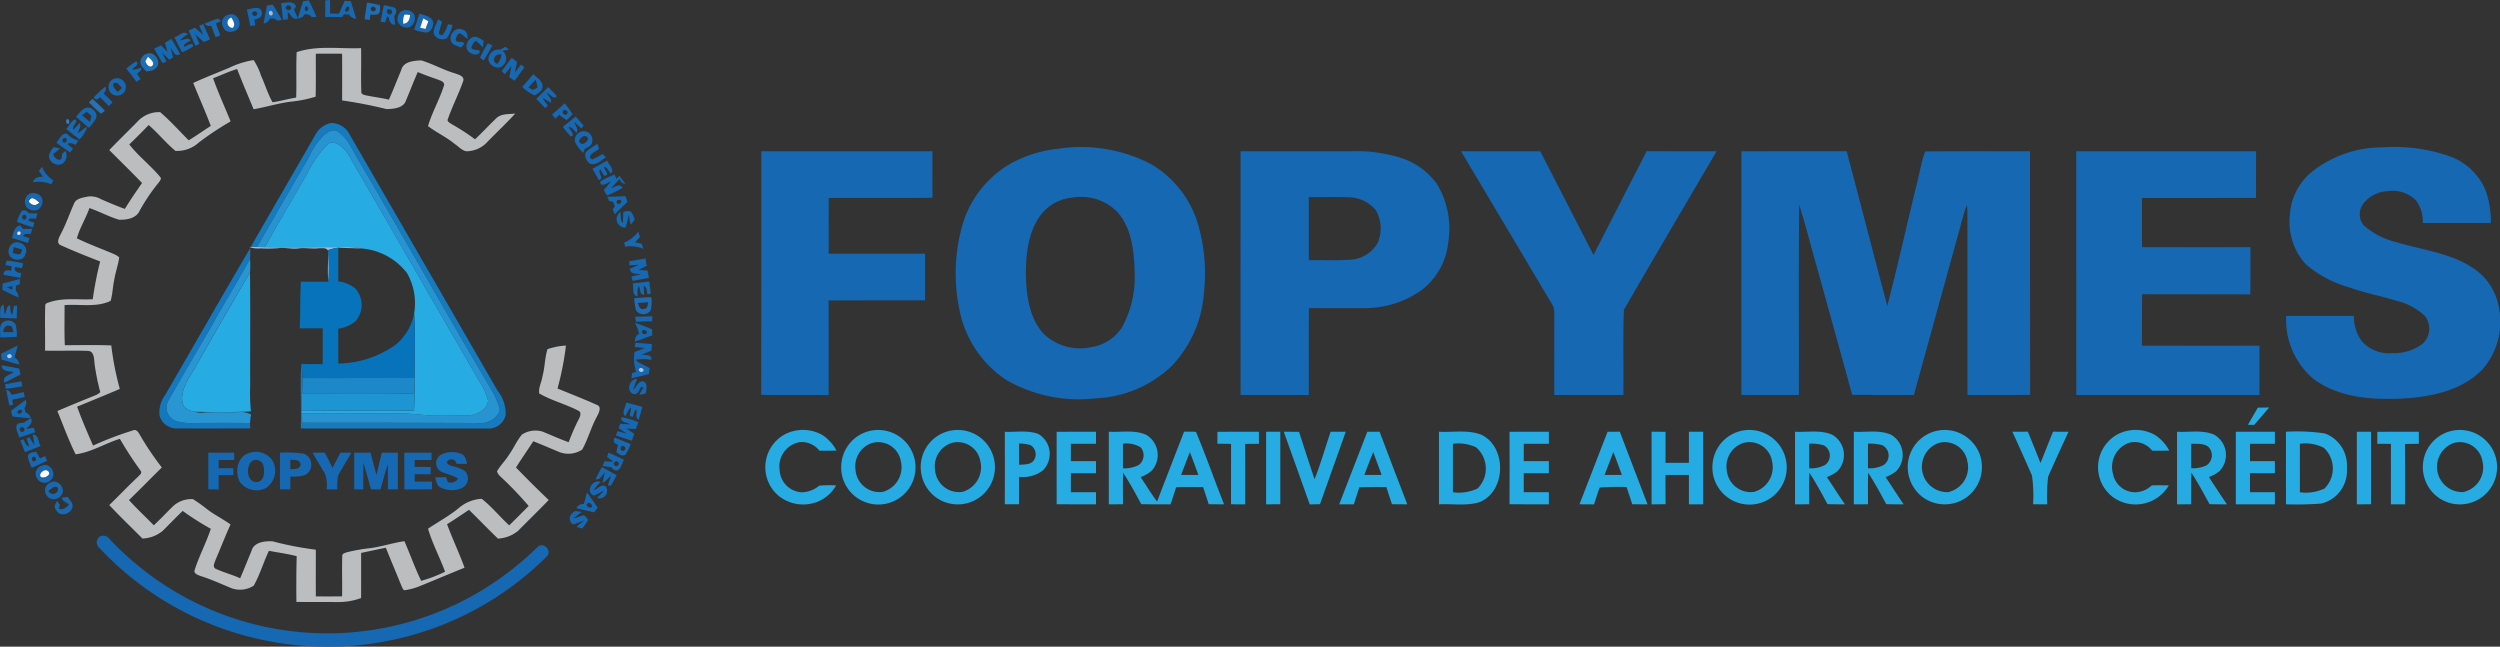 <?xml version="1.0" encoding="UTF-8"?> <svg xmlns="http://www.w3.org/2000/svg" id="Capa_1" data-name="Capa 1" width="285.056" height="73.735" viewBox="0 0 285.056 73.735"><rect x="0" y="0" width="285.056" height="73.735" fill="#333333" stroke="none"/><defs><style>.cls-1{fill:#1668b1;}.cls-2{fill:#1f6eb5;}.cls-3{fill:#1668b2;}.cls-4{fill:#9bbfde;}.cls-5{fill:#1767b2;}.cls-6{fill:#fefffe;}.cls-7{fill:#1669b2;}.cls-8{fill:#1868b2;}.cls-9{fill:#fffffd;}.cls-10{fill:#1769b2;}.cls-11{fill:#1768b2;}.cls-12{fill:#1568b2;}.cls-13{fill:#1768b3;}.cls-14{fill:#bcbdbf;}.cls-15{fill:#fffeff;}.cls-16{fill:#1668b3;}.cls-17{fill:#2672b7;}.cls-18{fill:#1768b1;}.cls-19{fill:#367dbd;}.cls-20{fill:#157abe;}.cls-21{fill:#2793d1;}.cls-22{fill:#26abe3;}.cls-23{fill:#1868b3;}.cls-24{fill:#1569b2;}.cls-25{fill:#1668b4;}.cls-26{fill:#deeaf4;}.cls-27{fill:#1569b4;}.cls-28{fill:#a2bde1;}.cls-29{fill:#0773bb;}.cls-30{fill:#1378be;}.cls-31{fill:#2896d2;}.cls-32{fill:#1567b1;}.cls-33{fill:#1d6cb4;}.cls-34{fill:#aac9e3;}.cls-35{fill:#a7c7e2;}.cls-36{fill:#1d88c9;}.cls-37{fill:#1d95d3;}.cls-38{fill:#26abe2;}.cls-39{fill:#25abe2;}.cls-40{fill:#1568b4;}.cls-41{fill:#25aae2;}.cls-42{fill:#25abe3;}.cls-43{fill:#feffff;}.cls-44{fill:#1868b1;}</style></defs><path class="cls-1" d="M43.277,4.098c.217-.03.435-.059.656-.091q.455.928.869,1.871c-.138.01-.414.026-.551.035-.164-.295-.479-.321-.774-.349a.958.958,0,0,1-.794.492C42.852,5.396,43.065,4.746,43.277,4.098Zm.37,1.12c.276-.014.252-.478.02-.543C43.401,4.695,43.389,5.167,43.647,5.218Z" transform="translate(-8.714 -3.958)"></path><path class="cls-1" d="M45.798,4.005l.549-.047c0,.512.002,1.026.002,1.54.339.002.679.008,1.02.012.209-.488.429-.973.648-1.457.23.012.461.026.693.039.209.671.429,1.339.609,2.018a1.137,1.137,0,0,1-.813-.492q-.286-.018-.567-.035c-.053.085-.162.256-.215.341-.648-.045-1.298-.035-1.948-.024C45.808,5.27,45.812,4.638,45.798,4.005ZM48.031,5.108c.234.581.847-.362.266-.421C48.23,4.791,48.096,5.002,48.031,5.108Z" transform="translate(-8.714 -3.958)"></path><path class="cls-1" d="M40.774,4.322c.597-.043,1.392-.343,1.701.366-.061.091-.187.274-.248.366.162.323.311.654.453.987-.644.284-.752-.433-1.162-.719.006.209.014.63.02.841-.138.012-.415.034-.553.045C40.922,5.579,40.853,4.951,40.774,4.322Zm.618.319c-.323.276.179.664.441.402C42.147,4.781,41.643,4.388,41.392,4.641Z" transform="translate(-8.714 -3.958)"></path><path class="cls-1" d="M54.449,5.254a1.108,1.108,0,0,1,1.479.337,1.144,1.144,0,0,1-.453,1.434A1.067,1.067,0,0,1,54.037,6.31,1.259,1.259,0,0,1,54.449,5.254Zm.386.366a1.866,1.866,0,0,0-.136,1.048c.555-.033.746-.504.77-1.002A4.568,4.568,0,0,0,54.835,5.62Z" transform="translate(-8.714 -3.958)"></path><path class="cls-1" d="M62.334,9.978c-.886-.451-.252-1.958.668-1.82a2.793,2.793,0,0,1,.853.478c-.018.177-.049.53-.065.707-.284-.234-.524-.516-.817-.735a1.366,1.366,0,0,0-.518.817c.228.301.644.179.959.309C63.468,10.315,62.649,10.238,62.334,9.978Z" transform="translate(-8.714 -3.958)"></path><path class="cls-1" d="M15.142,20.24c.339-.38.587-1.134,1.201-1.042a2.495,2.495,0,0,0,1.312.784c-.106.163-.211.327-.317.49-.301-.106-.624-.319-.933-.09.209.173.417.346.63.518-.083.112-.248.335-.331.445C16.18,20.981,15.662,20.609,15.142,20.24Zm.867-.532c-.297.093-.181.632.142.488C16.442,20.101,16.333,19.563,16.008,19.709Z" transform="translate(-8.714 -3.958)"></path><path class="cls-1" d="M77.155,24.661a8.72,8.72,0,0,1,1.642-.796l.205.488c.11-.116.221-.23.333-.347.244.293.465.605.681.92a.689.689,0,0,1-.642-.575c-.329.36-.66.719-.987,1.081.441-.126.997-.632,1.306-.049a14.649,14.649,0,0,1-1.705.851c-.217-.124-.29-.4-.437-.587.278-.337.557-.675.837-1.012C78.004,24.76,77.181,25.441,77.155,24.661Z" transform="translate(-8.714 -3.958)"></path><path class="cls-1" d="M77.97,26.394c.685-.014,1.371-.024,2.056-.069.077.213.158.425.236.64-.488.471-.967.953-1.453,1.426-.057-.138-.171-.415-.227-.555.061-.095.187-.288.248-.382-.061-.13-.187-.39-.248-.52-.106-.01-.315-.032-.419-.041C78.114,26.769,78.018,26.518,77.97,26.394Zm1.095.457c-.236.286.274.496.433.238C79.757,26.806,79.221,26.591,79.065,26.851Z" transform="translate(-8.714 -3.958)"></path><path class="cls-1" d="M10.652,29.264a4.157,4.157,0,0,1,.587-1.313.753.753,0,0,1,.764.321c.331.01.662.018.993.041-.065.195-.13.392-.197.587-.317-.026-.703-.164-.87.209.236.085.473.167.711.25-.043.136-.132.406-.177.54Q11.555,29.582,10.652,29.264Zm.835-.811c-.311,0-.329.536-.01.54C11.788,28.992,11.808,28.452,11.487,28.452Z" transform="translate(-8.714 -3.958)"></path><path class="cls-1" d="M80.966,48.888c-.894-.264-.51-1.772.396-1.709a12.985,12.985,0,0,0-.453,1.239c.366-.319.528-.935,1.073-.996.646.195.431.91.358,1.406-.183.039-.549.116-.733.154a4.083,4.083,0,0,1,.477-.809l-.24-.108C81.588,48.366,81.474,48.986,80.966,48.888Z" transform="translate(-8.714 -3.958)"></path><path class="cls-1" d="M12.436,53.51c.681-.057.624.878.906,1.302-.595.234-1.19.465-1.782.705q-.263-.665-.522-1.325c.087-.037.258-.114.345-.152.171.311.264.727.662.825-.093-.315-.199-.624-.303-.933.089-.026.268-.079.358-.106a3.485,3.485,0,0,0,.536.841C12.591,54.276,12.515,53.892,12.436,53.51Z" transform="translate(-8.714 -3.958)"></path><path class="cls-1" d="M76.625,58.583c.225-.461.471-.912.713-1.363q.845.452,1.686.908a11.297,11.297,0,0,1-.669,1.209c-.083-.01-.248-.028-.331-.037.099-.36.246-.705.349-1.065-.347.227-.555.622-.953.772.071-.396.173-.786.25-1.18C77.338,58.102,77.159,58.764,76.625,58.583Z" transform="translate(-8.714 -3.958)"></path><path class="cls-2" d="M50.562,4.244c.492.087.989.177,1.475.299.012.356.087.776-.221,1.04a3.252,3.252,0,0,1-.874.043c-.02.152-.059.457-.079.609-.144-.02-.433-.063-.579-.083C50.377,5.516,50.465,4.88,50.562,4.244Zm.486.569c-.244.282.252.626.457.335C51.729,4.87,51.251,4.533,51.048,4.813Z" transform="translate(-8.714 -3.958)"></path><path class="cls-2" d="M24.722,11.06a1.068,1.068,0,0,1,1.071-1.034c.756.039,1.323,1.152.695,1.7-.27.321-.715.307-1.089.382C25.134,11.792,24.728,11.51,24.722,11.06Zm.561-.095c.136.288.372.711.752.538.412-.396-.185-.794-.441-1.071A5.174,5.174,0,0,0,25.284,10.965Z" transform="translate(-8.714 -3.958)"></path><path class="cls-3" d="M39.157,4.579c.165-.024.496-.069.664-.093.364.573.721,1.152,1.032,1.759-.134.014-.402.045-.536.061-.211-.287-.542-.24-.847-.23-.083.358-.386.49-.705.577C38.88,5.957,39.025,5.27,39.157,4.579Zm.287.652c-.227.183.03.664.299.459C39.973,5.506,39.711,5.03,39.445,5.23Z" transform="translate(-8.714 -3.958)"></path><path class="cls-3" d="M52.474,4.551a7.988,7.988,0,0,1,1.264.303c.299.282.124.66-.067.941.034.331.061.662.087.993-.477-.01-.64-.378-.711-.792-.177-.494-.358.331-.404.516-.181-.024-.36-.045-.538-.069C52.228,5.813,52.354,5.181,52.474,4.551Zm.419.53c-.25.272.189.723.449.427C53.628,5.242,53.141,4.825,52.893,5.081Z" transform="translate(-8.714 -3.958)"></path><path class="cls-3" d="M36.859,5.051c.545-.032,1.39-.516,1.686.187.209.579-.347.88-.829.965.035.211.069.423.106.636-.14.024-.417.067-.555.089C37.135,6.302,36.993,5.677,36.859,5.051Zm.662.321c-.213.299.299.597.476.287C38.228,5.358,37.694,5.067,37.521,5.372Z" transform="translate(-8.714 -3.958)"></path><path class="cls-3" d="M58.195,7.881c-.124-.61.291-1.162.478-1.717.114.069.345.209.459.278A9.548,9.548,0,0,0,58.75,7.81c.091.049.268.15.358.199a3.019,3.019,0,0,0,.677-1.288c.134.022.4.063.534.085a5.066,5.066,0,0,1-.634,1.497A1.111,1.111,0,0,1,58.195,7.881Z" transform="translate(-8.714 -3.958)"></path><path class="cls-3" d="M31.43,6.896c.116-.049.349-.152.463-.203.256.587.51,1.176.77,1.761-.236.099-.471.195-.705.293-.327-.291-.652-.587-.979-.876.154.358.313.717.471,1.077-.114.059-.343.177-.457.238q-.387-.872-.764-1.745c.232-.112.467-.225.701-.335q.473.419.953.833C31.733,7.591,31.583,7.245,31.43,6.896Z" transform="translate(-8.714 -3.958)"></path><path class="cls-3" d="M68.262,13.868c.425-.482.845-.973,1.268-1.459.396.417,1.065.756,1.052,1.41-.012.514-.518.76-.88,1.022A4.481,4.481,0,0,1,68.262,13.868Zm.701.073c.171.091.341.183.514.274.124-.061.372-.187.498-.248A1.678,1.678,0,0,0,69.76,13.07C69.49,13.356,69.225,13.649,68.963,13.941Z" transform="translate(-8.714 -3.958)"></path><path class="cls-3" d="M21.755,12.916a1.017,1.017,0,0,1,1.148,1.522,1.001,1.001,0,1,1-1.148-1.522Zm-.061.516c-.246.431.215.723.445,1.018.164-.152.325-.303.486-.457C22.363,13.736,22.146,13.24,21.694,13.432Z" transform="translate(-8.714 -3.958)"></path><path class="cls-3" d="M19.399,15.063a11.973,11.973,0,0,1,1.337-1.229c.144.301-.024.551-.191.788.333.337.668.67,1.004,1.002l-.417.435q-.505-.514-1.018-1.022C19.833,15.372,19.592,15.38,19.399,15.063Z" transform="translate(-8.714 -3.958)"></path><path class="cls-3" d="M71.655,17.03c.484-.423.961-.857,1.444-1.284a12.409,12.409,0,0,1,.906,1.239,6.334,6.334,0,0,1-.689.671c-.28-.195-.557-.394-.829-.599-.108.108-.327.325-.435.433Q71.85,17.261,71.655,17.03Zm1.276-.435c-.225.274.244.644.453.35C73.591,16.672,73.138,16.298,72.931,16.595Z" transform="translate(-8.714 -3.958)"></path><path class="cls-3" d="M17.373,17.255c.441-.406.825-1.144,1.528-1.018.518.124,1.016.721.739,1.26a6.36,6.36,0,0,1-.784,1.04C18.352,18.121,17.859,17.692,17.373,17.255Zm.701-.173c.295.268.595.532.9.788.061-.23.114-.461.162-.695a5.993,5.993,0,0,0-.534-.467C18.47,16.802,18.206,16.989,18.074,17.082Z" transform="translate(-8.714 -3.958)"></path><path class="cls-3" d="M129.523,20.896a17.327,17.327,0,0,1,10.428,1.772A11.836,11.836,0,0,1,145.2,29.15a19.897,19.897,0,0,1,.798,8.095,13.48,13.48,0,0,1-3.68,8.44,13.296,13.296,0,0,1-8.652,3.69,16.562,16.562,0,0,1-10.253-2.117,12.411,12.411,0,0,1-5.314-8.061,19.98,19.98,0,0,1,.438-9.857,11.861,11.861,0,0,1,5.667-6.871A14.576,14.576,0,0,1,129.523,20.896Zm1.464,5.596a5.106,5.106,0,0,0-3.666,2.054c-1.387,1.927-1.622,4.399-1.638,6.703.059,2.351.37,4.931,2.01,6.753a5.991,5.991,0,0,0,5.365,1.551,5.074,5.074,0,0,0,3.609-2.304,12.023,12.023,0,0,0,1.419-6.384c-.069-2.312-.341-4.835-1.9-6.664A5.793,5.793,0,0,0,130.987,26.491Z" transform="translate(-8.714 -3.958)"></path><path class="cls-3" d="M272.222,23.627a12.863,12.863,0,0,1,8.067-2.862,19.161,19.161,0,0,1,7.754,1.019,7.014,7.014,0,0,1,4.06,3.82,10.377,10.377,0,0,1,.623,3.778c-2.59.006-5.178-.002-7.768.006a3.986,3.986,0,0,0-.759-2.57,3.757,3.757,0,0,0-3.303-1.052,3.651,3.651,0,0,0-2.635,1.321,1.993,1.993,0,0,0-.037,2.556,8.724,8.724,0,0,0,3.735,1.929c2.88.877,6.003,1.196,8.587,2.856a6.667,6.667,0,0,1,2.998,4.135,8.255,8.255,0,0,1-1.796,7.539c-2.444,2.503-6.108,3.165-9.463,3.317-3.435.126-7.212-.179-9.985-2.432a8.827,8.827,0,0,1-2.909-7.007c2.576-.004,5.152,0,7.728-.002a4.715,4.715,0,0,0,.873,2.858,4.114,4.114,0,0,0,3.485,1.384,5.354,5.354,0,0,0,3.416-1.023,2.324,2.324,0,0,0,.309-3.211,7.094,7.094,0,0,0-3.177-1.723c-1.837-.548-3.725-.918-5.532-1.561a12.931,12.931,0,0,1-4.884-2.627,7.251,7.251,0,0,1-1.792-5.704A6.875,6.875,0,0,1,272.222,23.627Z" transform="translate(-8.714 -3.958)"></path><path class="cls-3" d="M16.276,18.671c.311-.392.55-.902,1.028-1.115.341.392-.412.735-.23,1.19.25-.252.492-.512.742-.766.197.408-.132.768-.238,1.146.394-.185.68-.54,1.085-.709a3.534,3.534,0,0,1-.884,1.444Q17.023,19.273,16.276,18.671Z" transform="translate(-8.714 -3.958)"></path><path class="cls-3" d="M95.518,21.205q9.756,0,19.512.002c.006,1.768-.012,3.536.01,5.306-3.946.035-7.89.004-11.836.016q0,3.175.002,6.354,5.493,0,10.986,0,0,2.661,0,5.322c-3.666.008-7.33-.016-10.996.012q.018,5.393-.002,10.785c-2.562-.022-5.125.018-7.685-.02C95.53,39.722,95.51,30.465,95.518,21.205Z" transform="translate(-8.714 -3.958)"></path><path class="cls-3" d="M150.162,21.205q6.33-.003,12.661-.002a16.794,16.794,0,0,1,5.144.619,8.136,8.136,0,0,1,4.577,3.098,9.742,9.742,0,0,1,1.313,6.589,7.904,7.904,0,0,1-2.866,5.387,11.089,11.089,0,0,1-6.583,2.194q-3.225.009-6.449-.004c-.029,3.303,0,6.609-.014,9.912q-3.888-.003-7.775.002C150.151,39.734,150.167,30.471,150.162,21.205Zm7.785,5.223v7.194c1.514-.026,3.033.053,4.545-.041a3.857,3.857,0,0,0,3.286-1.884,4.194,4.194,0,0,0-.168-3.747,4.143,4.143,0,0,0-3.228-1.498C160.904,26.393,159.426,26.446,157.948,26.428Z" transform="translate(-8.714 -3.958)"></path><path class="cls-3" d="M175.312,21.209c3.008-.01,6.017-.002,9.025-.004,2.032,3.934,4.038,7.884,6.069,11.822,2.028-3.94,4.038-7.888,6.063-11.828,2.657.016,5.316-.002,7.973.008-3.514,6.029-7.088,12.027-10.568,18.072-.128,3.23-.012,6.482-.057,9.719-2.627-.004-5.255,0-7.882-.002.002-3.136-.002-6.274.004-9.409.051-.654-.418-1.167-.712-1.703Q180.262,29.549,175.312,21.209Z" transform="translate(-8.714 -3.958)"></path><path class="cls-3" d="M207.269,48.993c.006-9.264-.008-18.527.006-27.79,3.999,0,8,.006,11.999-.004,1.567,5.879,3.063,11.777,4.636,17.652,1.153-4.431,2.14-8.909,3.224-13.359.396-1.411.582-2.899,1.092-4.269,3.985-.043,7.973-.008,11.96-.016.008,9.258-.012,18.515.01,27.773-2.385.037-4.77.006-7.154.018q-.003-9.236,0-18.472c-.016-1.078.039-2.156-.045-3.232-.483,1.187-.713,2.458-1.086,3.68q-2.486,9.011-4.973,18.024c-2.343-.01-4.687.016-7.03-.014-1.317-4.815-2.663-9.62-3.989-14.431-.7-2.416-1.293-4.864-2.058-7.261-.081,7.233-.012,14.471-.035,21.704C211.639,48.993,209.453,48.999,207.269,48.993Z" transform="translate(-8.714 -3.958)"></path><path class="cls-3" d="M245.454,21.209q10.25-.015,20.502-.004c-.002,1.776.006,3.55-.006,5.325q-6.504-.006-13.004.002.003,2.8,0,5.603c4.121.014,8.243.006,12.366.004,0,1.796.018,3.589-.01,5.385-4.113-.026-8.229.008-12.342-.018-.029,1.955.002,3.908-.016,5.862,4.466.02,8.932.008,13.4.006q.015,2.815,0,5.625-10.445-.012-20.886-.004Q245.452,35.103,245.454,21.209Z" transform="translate(-8.714 -3.958)"></path><path class="cls-3" d="M74.27,20.124a1.019,1.019,0,0,1,1.467-1.089,1.036,1.036,0,0,1,.465,1.258c-.126.351-.522.461-.805.644-.047.11-.138.335-.183.445A3.969,3.969,0,0,1,74.27,20.124Zm.827-.545c-.219.144-.518.494-.201.703.268.246.664-.097.813-.337C75.916,19.579,75.365,19.311,75.097,19.579Z" transform="translate(-8.714 -3.958)"></path><path class="cls-3" d="M75.481,21.339a6.293,6.293,0,0,1,1.363-.969c.039.138.12.412.162.549-.311.348-1.552.74-.778,1.227a9.276,9.276,0,0,0,1.199-.63l.374.39c-.543.299-1.062.908-1.741.748A1.184,1.184,0,0,1,75.481,21.339Z" transform="translate(-8.714 -3.958)"></path><path class="cls-3" d="M76.277,23.204c.555-.317,1.111-.636,1.674-.943.158.478.902,1.026.412,1.495-.242-.282-.37-.731-.801-.78.128.293.274.581.419.869l-.339.189c-.164-.264-.331-.53-.498-.79-.358.435.561,1.01-.152,1.245C76.753,24.061,76.515,23.631,76.277,23.204Z" transform="translate(-8.714 -3.958)"></path><path class="cls-3" d="M13.153,23.454q.169-.242.343-.484a3.461,3.461,0,0,0,1.286,1.558c-.073.152-.144.301-.215.453a3.686,3.686,0,0,0-2.105-.242c.171-.551.65-.658,1.168-.612C13.47,23.901,13.31,23.677,13.153,23.454Z" transform="translate(-8.714 -3.958)"></path><path class="cls-3" d="M80.456,33.744c.618-.097,1.235-.207,1.853-.315.045.274.099.549.148.825-.311.158-.622.317-.93.482.341.028.681.053,1.024.077.051.274.102.551.154.827-.62.112-1.241.225-1.859.347-.032-.13-.095-.386-.126-.514.362-.079.729-.156,1.091-.244-.506-.087-1.201.055-1.288-.618.352-.152.705-.305,1.056-.469-.37.014-.739.039-1.103.069C80.469,34.094,80.462,33.86,80.456,33.744Z" transform="translate(-8.714 -3.958)"></path><path class="cls-3" d="M81.137,40.063c.648.002,1.296-.01,1.946-.047v.577c-.618.006-1.237.01-1.853.051C81.198,40.449,81.166,40.256,81.137,40.063Z" transform="translate(-8.714 -3.958)"></path><path class="cls-3" d="M81.161,43.043c.628.041,1.256.091,1.887.14-.02.252-.039.504-.057.758-.366.144-.729.297-1.093.447.435.099,1.156-.073,1.095.605a5.553,5.553,0,0,0-1.804-.02c.378.449,1.101.622,1.603.979-.035.225-.067.449-.097.675q-.996.225-1.985.477c.018-.15.055-.449.073-.599.118-.041.356-.122.475-.163a4.422,4.422,0,0,1-.187-2.245c.392-.152.788-.293,1.176-.463-.384-.041-.768-.071-1.152-.1C81.111,43.411,81.145,43.165,81.161,43.043Zm.437,2.95c-.217.27.27.52.457.299C82.257,46.028,81.777,45.767,81.598,45.993Z" transform="translate(-8.714 -3.958)"></path><path class="cls-3" d="M9.297,47.771c.62-.11,1.243-.225,1.863-.345.034.187.067.376.1.565a16.727,16.727,0,0,1-1.896.293C9.346,48.157,9.313,47.901,9.297,47.771Z" transform="translate(-8.714 -3.958)"></path><path class="cls-3" d="M11.388,52.165c.29-.175.579-.348.872-.514.262.557-.276.874-.585,1.233.219-.037.654-.114.872-.154.047.13.14.386.185.514q-.916.31-1.839.605c-.073-.524-.681-1.27-.032-1.633C10.994,52.202,11.256,52.176,11.388,52.165Zm-.311.534c-.297.191.026.689.317.467C11.701,52.976,11.361,52.488,11.077,52.698Z" transform="translate(-8.714 -3.958)"></path><path class="cls-3" d="M32.466,55.572q1.477-.003,2.954-.002c0,.278-.002.557-.002.837q-.889,0-1.778.002c.006.311.01.622.016.935q.833-.003,1.666-.002c-.002.262-.002.526,0,.79q-.836-.003-1.672-.002L33.643,59.76c-.394-.006-.786-.008-1.178-.01Q32.463,57.659,32.466,55.572Z" transform="translate(-8.714 -3.958)"></path><path class="cls-3" d="M37.09,55.623a2.285,2.285,0,0,1,2.735.91,2.385,2.385,0,0,1-.737,3.043,2.35,2.35,0,0,1-3.031-.681C35.467,57.783,35.754,56.029,37.09,55.623Zm.449.853c-.861.54-.729,2.564.516,2.444.809-.122.843-1.152.713-1.78A.873.873,0,0,0,37.539,56.475Z" transform="translate(-8.714 -3.958)"></path><path class="cls-3" d="M40.634,55.576a12.24,12.24,0,0,1,2.753.12,1.352,1.352,0,0,1,.148,2.416,4.524,4.524,0,0,1-1.715.175c0,.488-.002.977-.002,1.465-.392,0-.786.002-1.176.006C40.632,58.364,40.644,56.97,40.634,55.576Zm1.188.805c-.002.362,0,.729.004,1.093.411-.061,1.097.041,1.15-.54C42.956,56.306,42.253,56.414,41.822,56.381Z" transform="translate(-8.714 -3.958)"></path><path class="cls-3" d="M44.348,55.572c.467-.004.935-.004,1.406-.006.289.577.579,1.156.88,1.729.299-.573.601-1.144.894-1.721q.626-.003,1.252-.004c-.486.872-1.04,1.711-1.502,2.598a5.986,5.986,0,0,0-.104,1.595c-.408-.006-.813-.012-1.219-.016a3.578,3.578,0,0,0-.211-1.816C45.282,57.141,44.795,56.367,44.348,55.572Z" transform="translate(-8.714 -3.958)"></path><path class="cls-3" d="M49.102,55.574c.622-.004,1.243-.006,1.865,0,.215.851.431,1.702.679,2.544.193-.851.4-1.698.593-2.546.613-.002,1.227-.004,1.839-.004v4.187c-.378-.002-.756-.002-1.132-.002-.008-.949.024-1.9-.024-2.849-.321.941-.532,1.914-.833,2.861q-.544-.009-1.081-.014c-.278-1.016-.545-2.034-.855-3.043-.026,1.016-.01,2.032-.014,3.049-.347-.004-.691-.004-1.036-.006C49.106,58.358,49.108,56.966,49.102,55.574Z" transform="translate(-8.714 -3.958)"></path><path class="cls-3" d="M54.813,55.574c1.036-.006,2.07-.004,3.106-.004-.002.278,0,.555.002.835-.642.002-1.282.002-1.922.004,0,.197.002.589.002.786.609-.002,1.221-.002,1.831.01-.004.207-.014.62-.018.827q-.907,0-1.812-.002c-.004.278-.006.557-.008.837.658.002,1.313.002,1.971.002,0,.293,0,.589.002.886-1.05,0-2.097-.002-3.145.004C54.809,58.364,54.821,56.968,54.813,55.574Z" transform="translate(-8.714 -3.958)"></path><path class="cls-3" d="M58.968,55.814a2.788,2.788,0,0,1,2.347-.102c.461.191.555.703.656,1.136-.404,0-.803-.002-1.203-.012a.592.592,0,0,0-1.071-.246c-.055.368.347.419.603.52a6.24,6.24,0,0,1,1.313.467,1.203,1.203,0,0,1-.234,2.032,2.84,2.84,0,0,1-2.483-.095c-.396-.236-.443-.723-.547-1.125q.617-.015,1.239-.018c.045.136.134.406.179.541a.912.912,0,0,0,1.172-.396c-.616-.386-1.351-.488-1.993-.813A1.127,1.127,0,0,1,58.968,55.814Z" transform="translate(-8.714 -3.958)"></path><path class="cls-3" d="M75.276,61.426a9.11,9.11,0,0,0,.349-1.335c.437.567.833,1.166,1.233,1.76-.136.175-.27.351-.404.526-.677-.156-1.355-.307-2.025-.482A.901.901,0,0,1,75.276,61.426Zm.386-.045c-.223.278.295.573.52.4C76.334,61.499,75.901,61.166,75.662,61.381Z" transform="translate(-8.714 -3.958)"></path><path class="cls-3" d="M20.165,65.097a.895.895,0,0,1,1.079.36,34.056,34.056,0,0,0,42.364,5.839,35.679,35.679,0,0,0,6.414-4.976c.717-.666,1.739.543.983,1.142a35.212,35.212,0,0,1-17.385,9.429A35.762,35.762,0,0,1,30.491,74.13a35.365,35.365,0,0,1-10.439-7.692A.811.811,0,0,1,20.165,65.097Z" transform="translate(-8.714 -3.958)"></path><path class="cls-4" d="M39.445,5.23c.266-.201.528.276.299.459C39.474,5.894,39.218,5.413,39.445,5.23Z" transform="translate(-8.714 -3.958)"></path><path class="cls-5" d="M34.77,5.644c.863-.352,1.57.807,1.126,1.514-.4.577-1.506.618-1.747-.128A.944.944,0,0,1,34.77,5.644Zm.473,1.499c.382-.356.051-.829-.142-1.18A.6.6,0,0,0,35.242,7.143Z" transform="translate(-8.714 -3.958)"></path><path class="cls-5" d="M9.423,48.417c.341.018.492.284.62.559.461-.104.922-.209,1.382-.317.026.146.079.435.106.579-.475.1-.945.203-1.418.303.02.144.059.435.079.579l-.408.071C9.663,49.599,9.527,49.012,9.423,48.417Z" transform="translate(-8.714 -3.958)"></path><path class="cls-6" d="M54.835,5.62a4.568,4.568,0,0,1,.634.045c-.024.498-.215.969-.77,1.002A1.866,1.866,0,0,1,54.835,5.62Z" transform="translate(-8.714 -3.958)"></path><path class="cls-6" d="M35.242,7.143a.6.6,0,0,1-.142-1.18C35.294,6.314,35.624,6.786,35.242,7.143Z" transform="translate(-8.714 -3.958)"></path><path class="cls-6" d="M12.337,26.552c.36-.035.601.317.876.488a.698.698,0,0,1-1.081.077C11.859,26.958,12.115,26.593,12.337,26.552Z" transform="translate(-8.714 -3.958)"></path><path class="cls-7" d="M56.548,5.51c.571.223,1.424.301,1.567,1.03.002.477-.26,1.083-.797,1.125a4.685,4.685,0,0,1-1.375-.327Q56.233,6.419,56.548,5.51Zm.425.547c-.12.353-.24.707-.356,1.062.201.049.404.097.607.144.114-.293.227-.587.335-.882C57.364,6.272,57.169,6.164,56.974,6.057Z" transform="translate(-8.714 -3.958)"></path><path class="cls-7" d="M80.85,36.273c.632-.077,1.266-.156,1.9-.221.055.461.112.92.169,1.38-.097.024-.287.069-.384.091-.091-.349-.022-.813-.429-.979.018.347.037.695.063,1.042-.547-.014-.427-.66-.605-1.014-.268.345-.132.786-.156,1.182C80.708,37.661,81.023,36.757,80.85,36.273Z" transform="translate(-8.714 -3.958)"></path><path class="cls-7" d="M8.907,45.611c.673.11,1.341.252,2.013.38.041.223.083.445.126.668-.609.313-1.211.638-1.829.933-.291-.752.628-.886,1.085-1.201C9.771,46.243,8.913,46.389,8.907,45.611Z" transform="translate(-8.714 -3.958)"></path><path class="cls-7" d="M80.107,49.855c.616.158,1.231.327,1.847.49-.124.494-.258.987-.41,1.473-.469-.238-.177-.756-.258-1.15-.335.102-.266.563-.415.815-.089-.018-.266-.053-.352-.071.061-.329.12-.658.162-.99-.372.209-.449.656-.664.99C79.506,51.054,80.085,50.349,80.107,49.855Z" transform="translate(-8.714 -3.958)"></path><path class="cls-7" d="M78.788,53.846c.614.24,1.223.494,1.831.752a4.773,4.773,0,0,1-.613,1.227c-.38.181-.729-.085-1.016-.303.061-.284.124-.563.191-.845C78.758,54.54,78.571,54.266,78.788,53.846Zm.796,1.014c-.305.197.035.689.323.447C80.217,55.115,79.861,54.634,79.583,54.861Z" transform="translate(-8.714 -3.958)"></path><path class="cls-7" d="M15.719,60.715l.683-.102c.278.351.75.76.551,1.258-.238.752-1.436,1.06-1.826.268-.329-.354-.104-.733.108-1.071.077.118.23.354.307.475-.034.097-.099.291-.13.388.488.256.874-.13,1.189-.467q-.316-.189-.632-.372C15.908,60.997,15.782,60.81,15.719,60.715Z" transform="translate(-8.714 -3.958)"></path><path class="cls-8" d="M32.036,6.648a15.776,15.776,0,0,1,1.536-.569l.362.276c-.152.069-.453.205-.605.274.167.453.335.906.51,1.357-.136.057-.406.171-.541.228q-.251-.665-.496-1.333A.63.63,0,0,1,32.036,6.648Z" transform="translate(-8.714 -3.958)"></path><path class="cls-9" d="M56.974,6.057c.195.106.39.215.585.323-.108.295-.221.589-.335.882-.203-.047-.406-.095-.607-.144C56.733,6.764,56.853,6.41,56.974,6.057Z" transform="translate(-8.714 -3.958)"></path><path class="cls-10" d="M60.142,8.669c-.28-.735.514-1.731,1.312-1.329.506.122.589.618.583,1.067-.268-.213-.541-.421-.809-.632-.398-.057-.492.451-.569.739.164.457.896-.006.979.465-.087.099-.262.295-.348.394C60.877,9.21,60.341,9.12,60.142,8.669Z" transform="translate(-8.714 -3.958)"></path><path class="cls-10" d="M23.121,11.768a11.268,11.268,0,0,1,1.113-.815c.469.38-.29.658-.463.963a3.229,3.229,0,0,0,1.036-.25c.106.354-.276.506-.469.723.134.195.27.392.406.587-.12.075-.36.225-.478.301Q23.701,12.515,23.121,11.768Z" transform="translate(-8.714 -3.958)"></path><path class="cls-10" d="M81.486,30.38c.067.193.134.388.205.583-.191.209-.376.419-.557.634q.378.08.762.16c.055.191.114.382.173.575a3.735,3.735,0,0,0-2.078-.24c-.026-.12-.081-.36-.106-.482A3.623,3.623,0,0,0,81.486,30.38Z" transform="translate(-8.714 -3.958)"></path><path class="cls-11" d="M28.61,8.208c.494-.13,1.046-.829,1.512-.348a6.095,6.095,0,0,0-.908.697c.402.016.914-.414,1.225.008-.286.219-.768.309-.774.75.313-.053,1.091-.701,1.058-.053a10.685,10.685,0,0,1-1.229.662C29.173,9.366,28.881,8.791,28.61,8.208Z" transform="translate(-8.714 -3.958)"></path><path class="cls-11" d="M64.333,8.905c.175.075.354.15.534.226q-.484.872-.995,1.727c-.106-.081-.317-.242-.423-.323A13.736,13.736,0,0,1,64.333,8.905Z" transform="translate(-8.714 -3.958)"></path><path class="cls-11" d="M65.922,12.078c.372-.516.748-1.03,1.138-1.534.203.158.406.317.611.475q-.136.626-.262,1.254c.238-.317.471-.636.709-.953.099.075.295.225.396.299-.372.518-.744,1.036-1.13,1.544-.201-.134-.402-.27-.601-.404.079-.429.164-.859.25-1.288-.252.313-.496.63-.746.943C66.196,12.33,66.013,12.162,65.922,12.078Z" transform="translate(-8.714 -3.958)"></path><path class="cls-11" d="M12.064,26.058a1.163,1.163,0,0,1,1.422.451,1.146,1.146,0,0,1-.398,1.335,1.183,1.183,0,0,1-1.278-.191A1.058,1.058,0,0,1,12.064,26.058Zm.274.494c-.223.041-.478.406-.205.565a.698.698,0,0,0,1.081-.077C12.938,26.869,12.698,26.517,12.337,26.552Z" transform="translate(-8.714 -3.958)"></path><path class="cls-11" d="M8.714,40.195c.089-.514-.169-1.248.404-1.54.041.392.071.784.13,1.174.24-.35.144-.927.614-1.089.055.384-.02.811.24,1.14.081-.347.142-.697.197-1.05h.366q-.012.718-.047,1.436C9.984,40.243,9.35,40.211,8.714,40.195Z" transform="translate(-8.714 -3.958)"></path><path class="cls-11" d="M9.133,40.64a1.021,1.021,0,0,1,1.365.323,4.936,4.936,0,0,1,.128,1.396c-.632.039-1.264.069-1.896.075C8.793,41.838,8.523,41.026,9.133,40.64Zm-.047,1.191c.394.002.786,0,1.18-.002-.124-.274-.087-.735-.494-.723C9.311,40.993,9.086,41.436,9.086,41.832Z" transform="translate(-8.714 -3.958)"></path><path class="cls-11" d="M79.567,51.525a8.378,8.378,0,0,1,1.938.579c-.1.256-.199.514-.297.774-.358-.02-.717-.041-1.073-.059.295.201.595.398.894.597-.091.266-.177.532-.266.8q-.913-.301-1.822-.605c.047-.126.14-.376.187-.5.349.1.699.205,1.054.297q-.464-.322-.931-.628c.043-.128.13-.382.173-.51.398.032.8.059,1.201.083C80.233,52.117,79.426,52.165,79.567,51.525Z" transform="translate(-8.714 -3.958)"></path><path class="cls-11" d="M78.087,55.566c.601.258,1.192.536,1.78.821-.276.461-.447,1.532-1.188,1.125l-.252-.276c-.337-.043-.671-.099-1.002-.156.071-.177.142-.354.215-.53a6.641,6.641,0,0,0,1.008.026c-.234-.177-.479-.349-.719-.514Zm.739,1.046c-.309.201.045.679.327.435C79.467,56.846,79.101,56.375,78.825,56.611Z" transform="translate(-8.714 -3.958)"></path><path class="cls-11" d="M13.505,57.053c.906-.425,1.743.965,1.04,1.603a.983.983,0,0,1-1.64-.209A.955.955,0,0,1,13.505,57.053Zm.185.589c-.266.108-.543.453-.295.719a.837.837,0,0,0,.91-.319C14.419,57.7,13.962,57.448,13.69,57.641Z" transform="translate(-8.714 -3.958)"></path><path class="cls-11" d="M76.456,60.467c-1.069-.339-.211-1.963.739-1.546a5.865,5.865,0,0,0-.817.961c.459-.15.874-.76,1.382-.492a.863.863,0,0,1-.959,1.347c.266-.295.557-.567.811-.872C77.226,60.064,76.848,60.282,76.456,60.467Z" transform="translate(-8.714 -3.958)"></path><path class="cls-11" d="M74.028,62.431c.234-.358.681-.093,1.014-.11a6.942,6.942,0,0,1-.995.731,4.769,4.769,0,0,0,1.05-.299c.333-.158.479.307.677.473a8.062,8.062,0,0,1-.675.991c-.156-.043-.471-.128-.626-.169.063-.073.189-.221.252-.295a2.667,2.667,0,0,0,.581-.48,7.092,7.092,0,0,1-1.241.477A.78.78,0,0,1,74.028,62.431Z" transform="translate(-8.714 -3.958)"></path><path class="cls-12" d="M27.529,8.832c.242-.148.484-.295.731-.443.331.577.668,1.15.999,1.729-.605.408-.792-.354-1.095-.721.089.366.185.733.282,1.101-.108.067-.321.201-.427.268-.274-.268-.543-.538-.825-.796.16.335.329.666.502.995-.112.051-.335.152-.447.203q-.475-.83-.955-1.656c.26-.13.52-.262.78-.39q.366.384.741.76C27.722,9.531,27.625,9.181,27.529,8.832Z" transform="translate(-8.714 -3.958)"></path><path class="cls-12" d="M81.106,40.768c.668.201,1.312.471,1.959.731.006.228.016.457.026.687-.66.252-1.321.502-1.993.719.032-.36.089-.733.488-.855A4.581,4.581,0,0,0,81.106,40.768Zm.839.906c-.199.282.295.518.48.29C82.604,41.694,82.118,41.465,81.944,41.674Z" transform="translate(-8.714 -3.958)"></path><path class="cls-12" d="M8.826,44.303c.63-.315,1.256-.644,1.896-.941-.083.459-.238.898-.356,1.349a1.07,1.07,0,0,1,.555.813c-.675-.169-1.345-.37-2.015-.559C8.885,44.8,8.846,44.469,8.826,44.303Zm.882.053c-.364.079-.148.577.167.429C10.244,44.719,10.018,44.199,9.708,44.356Z" transform="translate(-8.714 -3.958)"></path><path class="cls-13" d="M65.741,9.634c.199-.112.4-.225.601-.337a1.896,1.896,0,0,1,.38.317,5.585,5.585,0,0,1-.733.126,1.081,1.081,0,0,1,.112,1.644c-.64.76-2.06-.171-1.605-1.067A1.113,1.113,0,0,1,65.741,9.634Zm-.317,1.609a2.017,2.017,0,0,0,.482-1.056C65.221,9.931,64.589,10.969,65.424,11.243Z" transform="translate(-8.714 -3.958)"></path><path class="cls-14" d="M42.541,9.902c2.367-.797,4.898-.352,7.343-.457.043,1.656-.032,3.316.028,4.971-.032.297.327.368.542.417.865.185,1.745.282,2.605.484.498-1.119.947-2.259,1.41-3.393.258-.967,1.449-1.044,2.275-1.079,1.319.396,2.531,1.097,3.858,1.481.374.142,1.06.293.943.829-.506,1.473-1.233,2.863-1.745,4.334-.191.349.262.506.484.664a24.534,24.534,0,0,1,2.592,1.688c.827-.768,1.591-1.601,2.406-2.381.571-.571,1.446-.463,2.18-.553-1.054,1.162-2.208,2.225-3.293,3.354a3.176,3.176,0,0,1-1.936.92c-.671.167-1.14-.459-1.642-.786-.951-.796-2.091-1.314-3.074-2.056.473-1.621,1.361-3.102,1.847-4.722-.012-.35-.408-.457-.67-.567-.792-.274-1.577-.553-2.349-.876-.465,1.075-.888,2.166-1.341,3.245-.291.886-1.426.953-2.209.979a51.437,51.437,0,0,0-5.071-.987c.002-1.776.01-3.553-.002-5.329q-1.498-.006-2.997,0c-.012,1.633.026,3.267-.022,4.9a14.021,14.021,0,0,1-2.718.555c-1.475.163-2.893.632-4.354.874-.632-1.524-1.286-3.041-1.877-4.583-.943.278-1.829.705-2.745,1.052.591,1.668,1.335,3.277,1.999,4.917a35.931,35.931,0,0,0-3.604,2.393,3.668,3.668,0,0,1-2.686.973c-1.087-.904-1.979-2.022-3.05-2.948-.727.748-1.461,1.489-2.212,2.212,1.042,1.341,2.418,2.379,3.498,3.683.248.234-.045.514-.181.713A21.121,21.121,0,0,0,24.63,27.997c-.392.874-1.495,1.044-2.345,1.012-1.16-.341-2.227-.935-3.372-1.327-.412,1.178-1.099,2.243-1.434,3.448,1.369.673,2.808,1.188,4.208,1.79a2.097,2.097,0,0,1,.622.39c-.12.869-.435,1.698-.571,2.566-.171.79-.183,1.611-.41,2.389-1.637.784-3.511.343-5.254.482.012,1.524-.041,3.05.033,4.573,1.764-.006,3.531-.049,5.295.024a33.175,33.175,0,0,0,.973,4.961c-1.615.693-3.241,1.355-4.87,2.017.538,1.508,1.184,2.976,1.82,4.443a38.853,38.853,0,0,1,4.508-1.717c.486-.232.703.295.906.626a32.928,32.928,0,0,0,2.428,3.586c-1.256,1.233-2.481,2.495-3.746,3.718.902.998,1.893,1.914,2.832,2.877.742-.697,1.44-1.44,2.164-2.152a3.08,3.08,0,0,1,2.304-.831,18.143,18.143,0,0,1,1.629,1.166c.841.638,1.798,1.101,2.649,1.723-.603,1.321-1.123,2.68-1.698,4.013-.092.317-.39.762-.034,1.02.914.429,1.906.675,2.83,1.099.451-1.032.863-2.08,1.294-3.119.266-1.012,1.522-1.132,2.399-1.095a36.849,36.849,0,0,0,4.933.955c.004,1.774-.006,3.549.004,5.325q1.495.018,2.993-.004c.032-1.526-.032-3.054.02-4.579-.041-.299.301-.358.504-.441a20.207,20.207,0,0,1,2.751-.484c1.294-.181,2.538-.599,3.832-.786.654,1.499,1.195,3.049,1.91,4.52a15.548,15.548,0,0,0,2.724-1.04c-.605-1.65-1.453-3.216-1.94-4.904,1.138-.776,2.365-1.424,3.436-2.298a4.42,4.42,0,0,1,2.684-1.111c1.142.894,2.064,2.046,3.135,3.027.75-.725,1.477-1.473,2.219-2.208a40.525,40.525,0,0,0-3.196-3.336,1.4,1.4,0,0,1-.417-.609c.392-.701.995-1.256,1.402-1.948.524-.727.868-1.575,1.449-2.255a2.841,2.841,0,0,1,2.337-.335c.997.402,1.973.853,2.987,1.213a24.097,24.097,0,0,1,1.172-2.676c.138-.272.313-.727-.043-.906-1.449-.754-3.07-1.158-4.484-1.977-.116-.642.272-1.288.358-1.932.287-1.02.262-2.109.579-3.115a7.424,7.424,0,0,1,2.107-.414,33.097,33.097,0,0,1-.963,4.896c1.497.616,3.009,1.203,4.488,1.865.585.215.221.906.029,1.294-.683,1.217-1.024,2.594-1.703,3.807a2.866,2.866,0,0,1-2.548.301c-1.01-.416-2.013-.851-3.027-1.254-.65,1.004-1.335,1.983-1.975,2.991,1.221,1.26,2.458,2.501,3.732,3.708-1.142,1.188-2.326,2.334-3.482,3.509a3.965,3.965,0,0,1-2.306.894c-1.115-1.081-2.196-2.196-3.3-3.285-.833.551-1.654,1.121-2.503,1.644.616,1.672,1.39,3.281,1.995,4.959-1.658.664-3.303,1.369-4.959,2.04a7.194,7.194,0,0,1-1.91.53c-.215-.124-.256-.406-.37-.607-.567-1.42-1.172-2.822-1.735-4.242-.941.191-1.879.394-2.818.593-.002,1.715.006,3.43-.004,5.146a7.551,7.551,0,0,1-2.598.457c-1.593-.012-3.186.004-4.779-.018-.016-1.739-.016-3.478.035-5.217-1.046-.266-2.113-.411-3.171-.609-.616,1.306-1.024,2.716-1.729,3.974a2.862,2.862,0,0,1-2.497.303c-1.184-.479-2.341-1.026-3.564-1.402-.284-.118-.831-.278-.675-.683.506-1.605,1.317-3.1,1.843-4.703a31.617,31.617,0,0,1-3.208-2.038c-.782.743-1.522,1.528-2.29,2.284a3.878,3.878,0,0,1-2.296.867c-1.262-1.272-2.562-2.509-3.785-3.82,1.101-1.056,2.144-2.168,3.259-3.208.167-.197.543-.421.313-.715a42.001,42.001,0,0,1-2.365-3.629c-1.701.53-3.257,1.532-5.043,1.768-.796-1.595-1.406-3.287-2.082-4.939,1.408-.601,2.824-1.18,4.242-1.757a1.757,1.757,0,0,0,.652-.39,25.671,25.671,0,0,1-.64-3.141c-.081-.54-.002-1.528-.756-1.566-1.635-.065-3.271.014-4.905-.03.033-1.703-.037-3.407.026-5.106-.035-.307.295-.339.506-.425,1.585-.522,3.275-.244,4.909-.329a40.631,40.631,0,0,1,.845-4.309c-1.52-.585-3.037-1.189-4.52-1.863-.536-.274-.14-.888.032-1.276.593-1.099.983-2.286,1.495-3.421.229-.652,1.022-.703,1.597-.843a2.429,2.429,0,0,1,1.508.309c.892.386,1.784.774,2.702,1.101.62-1.004,1.286-1.983,1.963-2.95-1.221-1.276-2.493-2.501-3.734-3.757,1.065-1.123,2.188-2.19,3.265-3.303a3.312,3.312,0,0,1,2.538-1.02c1.154.991,2.174,2.133,3.249,3.21.863-.514,1.674-1.105,2.521-1.64-.624-1.652-1.343-3.265-2.005-4.9,1.361-.628,2.763-1.162,4.143-1.747a9.768,9.768,0,0,1,2.749-.859,7.295,7.295,0,0,1,.839,1.768c.455,1.004.774,2.072,1.31,3.037.908-.122,1.79-.388,2.698-.53C42.547,13.36,42.458,11.631,42.541,9.902Z" transform="translate(-8.714 -3.958)"></path><path class="cls-15" d="M25.284,10.965a5.174,5.174,0,0,1,.311-.534c.256.278.853.675.441,1.071C25.656,11.676,25.42,11.252,25.284,10.965Z" transform="translate(-8.714 -3.958)"></path><path class="cls-16" d="M69.871,15.226c.449-.447.898-.896,1.359-1.331.325.333.664.654.967,1.008-.297.526-.746-.25-1.123-.345.144.368.577.677.467,1.105-.337-.162-.638-.384-.971-.543a5.837,5.837,0,0,0,.616.874c-.075.073-.227.217-.303.289C70.542,15.934,70.2,15.587,69.871,15.226Z" transform="translate(-8.714 -3.958)"></path><path class="cls-16" d="M9.496,33.671a18.227,18.227,0,0,1,1.865.309l-.142.551c-.27-.043-.54-.087-.807-.126-.12.539.305.642.723.713-.024.132-.073.394-.097.526-.64-.12-1.282-.232-1.92-.354.004-.573.421-.547.857-.459.024-.126.073-.378.097-.506-.252-.049-.504-.1-.754-.152C9.362,34.047,9.45,33.797,9.496,33.671Z" transform="translate(-8.714 -3.958)"></path><path class="cls-16" d="M11.888,55.977c.075-.433.607-.455.953-.506.146.254.291.506.437.764.191-.089.382-.175.573-.262q.124.26.248.526c-.585.264-1.17.53-1.753.803A4.178,4.178,0,0,1,11.888,55.977Zm.559.1c-.26.169.008.654.28.443C12.977,56.347,12.717,55.877,12.448,56.078Z" transform="translate(-8.714 -3.958)"></path><path class="cls-17" d="M18.852,15.626l.41-.402c.484.441.967.888,1.422,1.363-.114.085-.339.252-.451.337A16.848,16.848,0,0,1,18.852,15.626Z" transform="translate(-8.714 -3.958)"></path><path class="cls-18" d="M72.888,18.433c.49-.396.983-.792,1.467-1.197.305.345.603.697.908,1.044q-.127.169-.266.325c-.264-.254-.528-.506-.807-.741.095.41.545.794.266,1.225-.287-.223-.48-.66-.902-.64.116.274.872,1.034.223,1.052A10.187,10.187,0,0,1,72.888,18.433Z" transform="translate(-8.714 -3.958)"></path><path class="cls-19" d="M16.327,17.558c.274-.134.37.364.211.516C16.272,18.196,16.162,17.708,16.327,17.558Z" transform="translate(-8.714 -3.958)"></path><path class="cls-20" d="M44.62,19.423A2.613,2.613,0,0,1,46.485,17.98a2.404,2.404,0,0,1,2.143,1.4q8.404,14.545,16.8,29.093a4.319,4.319,0,0,1,.949,2.775,1.989,1.989,0,0,1-2.158,1.564q-10.608,0-21.215,0c.083-2.452-.081-4.91.061-7.359a12.042,12.042,0,0,1,.148,1.619c-.006.593-.034,1.188-.059,1.782-.028.652-.067,1.304-.067,1.957l.006.266c.02.362.055.725.087,1.087,6.621-.018,13.24.008,19.858.028a2.714,2.714,0,0,0,2.017-.514c.329-.329.77-.77.593-1.28a11.382,11.382,0,0,0-.93-2.046C59.585,39.67,54.67,30.859,49.559,22.164c-.671-1.115-1.164-2.456-2.314-3.176-.465-.364-1.044-.035-1.453.244a7.854,7.854,0,0,0-1.857,2.659q-2.981,5.104-5.916,10.236c-.238-.008-.477-.014-.715-.016C39.732,27.877,42.184,23.653,44.62,19.423Z" transform="translate(-8.714 -3.958)"></path><path class="cls-21" d="M45.792,19.232c.41-.28.989-.609,1.453-.244,1.15.721,1.642,2.062,2.314,3.176C54.67,30.859,59.585,39.67,64.717,48.35a11.382,11.382,0,0,1,.93,2.046c.177.51-.264.951-.593,1.28a2.714,2.714,0,0,1-2.017.514c-6.619-.02-13.238-.045-19.858-.028-.032-.362-.067-.725-.087-1.087,3.96.075,7.921-.004,11.881.032,1.18.053,2.351.256,3.535.205,1.185-.055,2.371.03,3.557.018.987-.043,2.188-.605,2.308-1.7a8.262,8.262,0,0,0-1.089-2.351c-4.831-8.314-9.596-16.662-14.433-24.975a4.552,4.552,0,0,0-1.51-1.863c-.36-.167-.841-.378-1.191-.081A11.769,11.769,0,0,0,43.76,23.702c-1.599,2.824-3.283,5.603-4.845,8.448-.299-.008-.599-.018-.896-.024q2.936-5.131,5.916-10.236A7.854,7.854,0,0,1,45.792,19.232Z" transform="translate(-8.714 -3.958)"></path><path class="cls-22" d="M46.148,20.36c.35-.297.831-.087,1.191.081a4.552,4.552,0,0,1,1.51,1.863c4.837,8.312,9.602,16.66,14.433,24.975a8.262,8.262,0,0,1,1.089,2.351c-.12,1.095-1.321,1.656-2.308,1.7-1.185.012-2.371-.073-3.557-.018-1.183.051-2.355-.152-3.535-.205-3.96-.035-7.92.043-11.881-.032l-.006-.266c4.277-.071,8.557-.004,12.836-.03.035-.656.069-1.31.077-1.967.002-.589-.008-1.178-.01-1.766-.01-2.444.092-4.892-.055-7.332a6.929,6.929,0,0,0-.799-4.604A7.26,7.26,0,0,0,49.9,32.287a11.17,11.17,0,0,0-1.424-.146c-3.188-.012-6.375.065-9.561.01,1.562-2.846,3.245-5.624,4.845-8.448A11.769,11.769,0,0,1,46.148,20.36Z" transform="translate(-8.714 -3.958)"></path><path class="cls-22" d="M30.934,45.918q3.11-5.468,6.284-10.9c.057,4.291.006,8.586.024,12.877a21.986,21.986,0,0,0,.083,2.97c-2.143.108-4.291.095-6.436.039-.597-.101-1.274-.378-1.375-1.058C29.279,48.378,30.236,47.115,30.934,45.918Z" transform="translate(-8.714 -3.958)"></path><path class="cls-22" d="M266.157,50.438c.432-.01.861-.016,1.299-.022-.579.654-1.133,1.329-1.707,1.985-.181-.002-.542-.004-.723-.006C265.4,51.743,265.785,51.094,266.157,50.438Z" transform="translate(-8.714 -3.958)"></path><path class="cls-22" d="M180.834,53.194c1.494-.02,2.99-.006,4.488-.01-.002.459-.004.918-.002,1.38h-2.864q-.003.985,0,1.971H185.32q0,.689.002,1.38h-2.866q-.003,1.082,0,2.168H185.32q-.003.689,0,1.38c-1.496-.006-2.992.014-4.488-.012Q180.853,57.323,180.834,53.194Z" transform="translate(-8.714 -3.958)"></path><path class="cls-22" d="M213.389,53.184c1.409.083,2.909-.246,4.243.345a2.665,2.665,0,0,1,.56,4.186,4.727,4.727,0,0,1-1.175.642c.692,1.033,1.354,2.085,2.062,3.108-.666,0-1.33-.002-1.991-.022-.652-1.214-1.313-2.426-2.058-3.583-.051,1.198-.022,2.397-.024,3.597l-1.618.006Q213.386,57.325,213.389,53.184Zm1.616,1.364c-.002.934-.004,1.868,0,2.803a3.369,3.369,0,0,0,1.827-.392,1.329,1.329,0,0,0-.179-2.231A4.99,4.99,0,0,0,215.005,54.548Z" transform="translate(-8.714 -3.958)"></path><path class="cls-22" d="M263.648,53.184q2.226,0,4.454,0-.006.689-.002,1.38h-2.836q-.006.985,0,1.971h2.836q-.003.689.002,1.38h-2.838q-.006,1.082,0,2.168h2.836q-.003.689.002,1.38h-4.454Q263.645,57.323,263.648,53.184Z" transform="translate(-8.714 -3.958)"></path><path class="cls-22" d="M269.364,53.184a22.196,22.196,0,0,1,4.419.191,3.868,3.868,0,0,1,2.527,3.94,3.842,3.842,0,0,1-2.905,4.058,37.324,37.324,0,0,1-4.04.089Q269.361,57.323,269.364,53.184Zm1.589,1.376q-.003,2.761.002,5.525a5.033,5.033,0,0,0,2.797-.418,3.229,3.229,0,0,0-.055-4.638A4.538,4.538,0,0,0,270.952,54.56Z" transform="translate(-8.714 -3.958)"></path><path class="cls-23" d="M14.827,20.739c.246.047.492.097.737.148a6.366,6.366,0,0,1-.77.609c.035.408.585.892.933.563.022-.144.065-.431.087-.577.087-.083.262-.248.349-.331a1.129,1.129,0,0,1-.104,1.248c-.514.748-1.812.148-1.766-.697A2.405,2.405,0,0,1,14.827,20.739Z" transform="translate(-8.714 -3.958)"></path><path class="cls-24" d="M79.788,28.149a1.081,1.081,0,0,1,.872-.047,2.849,2.849,0,0,1,.423.91c-.11.14-.333.419-.443.559a3.632,3.632,0,0,1-.185-1.142c-.223.467-.201,1.006-.433,1.473a.964.964,0,0,1-.561-1.77c.045.427-.047.918.264,1.272C79.758,28.986,79.778,28.569,79.788,28.149Z" transform="translate(-8.714 -3.958)"></path><path class="cls-25" d="M10.077,31.093c.193-.553.236-1.329.953-1.444.073.1.223.303.297.404.354-.012.707-.01,1.061-.004l-.173.583c-.315-.002-.691-.101-.884.232.246.087.494.171.742.256l-.165.536C11.298,31.467,10.687,31.284,10.077,31.093Zm.638-.713c-.112.321-.006.431.315.335C11.138,30.39,11.034,30.28,10.715,30.38Z" transform="translate(-8.714 -3.958)"></path><path class="cls-26" d="M10.715,30.38c.319-.1.423.01.315.335C10.709,30.812,10.602,30.701,10.715,30.38Z" transform="translate(-8.714 -3.958)"></path><path class="cls-27" d="M10.345,31.627c.731-.238,1.644.48,1.284,1.266-.169.876-1.499.872-1.855.15A1.075,1.075,0,0,1,10.345,31.627Zm-.073.516c-.032.217-.067.433-.112.65a2.098,2.098,0,0,0,.888.15c.079-.173.152-.347.219-.524C10.937,32.316,10.606,32.222,10.272,32.143Z" transform="translate(-8.714 -3.958)"></path><path class="cls-28" d="M37.117,32.111h.187c.238.002.477.008.715.016.297.006.597.016.896.024,3.186.055,6.373-.022,9.561-.01a11.17,11.17,0,0,1,1.424.146c-.872-.026-1.745-.049-2.615-.089a5.742,5.742,0,0,0-1.152.276,27.501,27.501,0,0,1,.028,3.604c-.128-1.125-.016-2.257-.035-3.383.022-.522-.666-.431-1.008-.437-.79.122-1.581-.085-2.371.028-.786.108-1.567-.15-2.353-.024a15.366,15.366,0,0,1-1.975.016A2.819,2.819,0,0,1,37.117,32.111Z" transform="translate(-8.714 -3.958)"></path><path class="cls-29" d="M46.133,32.474a5.742,5.742,0,0,1,1.152-.276v3.838a3.818,3.818,0,0,1,1.959.835,2.807,2.807,0,0,1,.006,3.716,3.796,3.796,0,0,1-1.965.845c0,1.325-.004,2.653.004,3.978A11.508,11.508,0,0,0,53.87,43.228a6.152,6.152,0,0,0,2.064-3.513c.148,2.44.045,4.888.055,7.332-4.26.029-8.519.002-12.777.024a12.042,12.042,0,0,0-.148-1.619c.813.032,1.629.022,2.442.026.01-1.363.004-2.724.006-4.086H42.891c.09-1.77.026-3.545.126-5.313,1.048-.006,2.095-.008,3.143,0A27.501,27.501,0,0,0,46.133,32.474Z" transform="translate(-8.714 -3.958)"></path><path class="cls-30" d="M27.537,49.012c3.247-5.573,6.422-11.192,9.703-16.747a11.772,11.772,0,0,1-.014,1.207c-1.43,2.627-3.023,5.163-4.457,7.791q-2.44,4.15-4.831,8.33a1.622,1.622,0,0,0,.733,2.324,6.268,6.268,0,0,0,2.466.27q3.04-.026,6.081.002l.032.62c-2.759-.002-5.516.006-8.273-.002a2.013,2.013,0,0,1-2.07-1.447A3.32,3.32,0,0,1,27.537,49.012Z" transform="translate(-8.714 -3.958)"></path><path class="cls-31" d="M32.769,41.263c1.434-2.627,3.027-5.163,4.457-7.791a10.137,10.137,0,0,1-.008,1.546q-3.187,5.423-6.284,10.9c-.697,1.197-1.654,2.46-1.42,3.929.1.679.778.957,1.375,1.058a2.315,2.315,0,0,0,1.026.095c1.317-.077,2.639-.014,3.96-.053a2.681,2.681,0,0,1,1.465.266c-.051.325-.093.65-.122.977q-3.043-.024-6.081-.002a6.268,6.268,0,0,1-2.466-.27,1.622,1.622,0,0,1-.733-2.324Q30.328,45.416,32.769,41.263Z" transform="translate(-8.714 -3.958)"></path><path class="cls-32" d="M9.009,36.284c.662-.173,1.325-.339,1.985-.522-.014.201-.026.402-.035.605-.108.043-.327.132-.435.177-.004.189-.008.38-.01.573a1.003,1.003,0,0,1,.319.756c-.64-.24-1.235-.579-1.847-.876C8.992,36.759,9,36.521,9.009,36.284Zm.463.443c.215.087.429.177.646.266-.002-.108-.002-.323-.004-.429C9.899,36.617,9.685,36.672,9.472,36.727Z" transform="translate(-8.714 -3.958)"></path><path class="cls-33" d="M81.029,37.958q.975-.08,1.952-.128a4.267,4.267,0,0,1-.083,1.534,1.014,1.014,0,0,1-1.662-.02A6.97,6.97,0,0,1,81.029,37.958Zm.408.553c.124.315.232.79.687.668.417.012.453-.449.5-.754Q82.027,38.457,81.436,38.511Z" transform="translate(-8.714 -3.958)"></path><path class="cls-34" d="M9.708,44.356c.309-.158.536.362.167.429C9.561,44.933,9.344,44.435,9.708,44.356Z" transform="translate(-8.714 -3.958)"></path><path class="cls-35" d="M81.598,45.993c.179-.226.66.035.457.299C81.868,46.513,81.381,46.263,81.598,45.993Z" transform="translate(-8.714 -3.958)"></path><path class="cls-36" d="M43.212,47.07c4.258-.022,8.517.006,12.777-.024.002.589.012,1.178.01,1.766-4.281.106-8.565.055-12.846.039C43.179,48.258,43.206,47.663,43.212,47.07Z" transform="translate(-8.714 -3.958)"></path><path class="cls-37" d="M43.153,48.852c4.281.016,8.565.067,12.846-.039-.008.658-.041,1.312-.077,1.967-4.279.026-8.559-.041-12.836.03C43.086,50.156,43.126,49.504,43.153,48.852Z" transform="translate(-8.714 -3.958)"></path><path class="cls-38" d="M98.248,53.458a4.49,4.49,0,0,1,4.267.122,4.863,4.863,0,0,1,1.579,1.754c-.65.02-1.299.022-1.947.012a2.557,2.557,0,0,0-2.219-.978,2.803,2.803,0,0,0-2.318,3.181,2.66,2.66,0,0,0,2.542,2.541,3.237,3.237,0,0,0,1.967-.753,11.95,11.95,0,0,1,1.933-.032,4.298,4.298,0,0,1-2.136,1.87,4.47,4.47,0,0,1-4.381-.648,4.267,4.267,0,0,1,.714-7.07Z" transform="translate(-8.714 -3.958)"></path><path class="cls-38" d="M108.242,53.026a4.258,4.258,0,0,1,4.661,2.927,4.24,4.24,0,1,1-8.217.576A4.214,4.214,0,0,1,108.242,53.026Zm-.134,1.454a2.8,2.8,0,0,0-1.847,3.043,2.745,2.745,0,0,0,3.122,2.519,2.925,2.925,0,0,0,2.044-3.506A2.613,2.613,0,0,0,108.108,54.481Z" transform="translate(-8.714 -3.958)"></path><path class="cls-38" d="M207.596,53.022a4.263,4.263,0,0,1,4.642,2.927,4.24,4.24,0,1,1-8.242.782A4.213,4.213,0,0,1,207.596,53.022Zm-.144,1.457A2.801,2.801,0,0,0,205.6,57.54a2.743,2.743,0,0,0,3.12,2.503,2.924,2.924,0,0,0,2.046-3.494A2.612,2.612,0,0,0,207.452,54.479Z" transform="translate(-8.714 -3.958)"></path><path class="cls-38" d="M229.86,53.024A4.262,4.262,0,0,1,234.51,55.947a4.306,4.306,0,0,1-1.117,4.346,4.26,4.26,0,0,1-5.582.25,4.305,4.305,0,0,1-1.516-4.021A4.218,4.218,0,0,1,229.86,53.024Zm-.134,1.453a2.89,2.89,0,0,0,1.119,5.594,2.902,2.902,0,0,0,2.194-3.51A2.615,2.615,0,0,0,229.726,54.477Z" transform="translate(-8.714 -3.958)"></path><path class="cls-38" d="M250.214,53.454a4.487,4.487,0,0,1,4.244.118,4.78,4.78,0,0,1,1.596,1.76q-.976.033-1.947.014a2.521,2.521,0,0,0-2.596-.911,2.921,2.921,0,0,0-1.87,3.548,2.592,2.592,0,0,0,2.477,2.107,2.833,2.833,0,0,0,1.951-.792c.644-.008,1.291-.008,1.941.006a4.398,4.398,0,0,1-6.4,1.317,4.272,4.272,0,0,1,.603-7.166Z" transform="translate(-8.714 -3.958)"></path><path class="cls-38" d="M288.6,53.024a4.244,4.244,0,1,1-2.154,7.436,4.308,4.308,0,0,1-1.419-3.934A4.215,4.215,0,0,1,288.6,53.024Zm-.128,1.451A2.888,2.888,0,0,0,289.56,60.07a2.896,2.896,0,0,0,2.211-3.516A2.611,2.611,0,0,0,288.472,54.475Z" transform="translate(-8.714 -3.958)"></path><path class="cls-38" d="M123.283,53.192c1.269.055,2.6-.205,3.822.244a2.649,2.649,0,0,1,.518,4.161,3.736,3.736,0,0,1-2.72.727c.002,1.043-.002,2.087.006,3.132-.542.004-1.086.004-1.626-.002Q123.3,57.324,123.283,53.192Zm1.622,1.342q-.003,1.212.002,2.424c.556-.057,1.238.024,1.64-.457a1.21,1.21,0,0,0-.333-1.784A4.242,4.242,0,0,0,124.905,54.534Z" transform="translate(-8.714 -3.958)"></path><path class="cls-38" d="M129.194,53.196c1.496-.024,2.992-.008,4.488-.01q-.003.686,0,1.378h-2.864q-.003.985,0,1.971c.954,0,1.91-.002,2.864.002q-.003.686,0,1.376c-.954.002-1.91.002-2.862.002q-.006,1.082-.002,2.168h2.866q-.003.689-.002,1.38c-1.496-.004-2.992.01-4.486-.01Q129.21,57.325,129.194,53.196Z" transform="translate(-8.714 -3.958)"></path><path class="cls-38" d="M135.142,53.184c1.411.085,2.915-.248,4.249.347a2.671,2.671,0,0,1,.656,4.082,3.847,3.847,0,0,1-1.277.745c.631.922,1.196,1.892,1.878,2.779q1.532-3.979,3.077-7.957c.453,0,.909-.02,1.364.026,1.133,2.722,2.109,5.513,3.197,8.258-.585-.002-1.169-.004-1.75-.014-.209-.654-.428-1.307-.644-1.957-1.025-.002-2.048-.014-3.069.016-.209.656-.42,1.311-.642,1.961-1.114-.02-2.227.008-3.341-.028-.65-1.212-1.309-2.424-2.056-3.579-.053,1.196-.022,2.395-.022,3.593-.542.004-1.082.006-1.62.01Q135.139,57.324,135.142,53.184Zm1.616,1.364q-.006,1.401,0,2.803a3.368,3.368,0,0,0,1.827-.392,1.388,1.388,0,0,0,.185-1.995A3.086,3.086,0,0,0,136.758,54.548Zm7.624.97q-.505,1.295-.997,2.594h1.971C145.032,57.246,144.734,56.371,144.382,55.517Z" transform="translate(-8.714 -3.958)"></path><path class="cls-38" d="M153.078,53.182c.538.002,1.078.002,1.62.008q-.012,4.13,0,8.264c-.542.006-1.082.008-1.62.01Q153.075,57.325,153.078,53.182Z" transform="translate(-8.714 -3.958)"></path><path class="cls-38" d="M164.618,53.184h1.399q1.564,4.145,3.161,8.28c-.585-.002-1.167-.004-1.75-.014q-.316-.981-.642-1.957c-1.027-.002-2.052-.016-3.077.018q-.304.982-.631,1.955c-.558-.004-1.114-.004-1.667-.006C162.487,58.704,163.543,55.941,164.618,53.184Zm-.339,4.927c.654,0,1.313,0,1.971-.002-.327-.865-.637-1.738-.96-2.606C164.937,56.367,164.608,57.24,164.279,58.111Z" transform="translate(-8.714 -3.958)"></path><path class="cls-38" d="M192.014,53.186l1.395-.006q1.576,4.145,3.163,8.282c-.583,0-1.167-.002-1.746-.01-.211-.656-.43-1.309-.646-1.959a29.852,29.852,0,0,0-3.059.055c-.256.627-.428,1.283-.652,1.922-.556-.006-1.108-.01-1.66-.012C189.881,58.702,190.942,55.941,192.014,53.186Zm.658,2.312q-.497,1.31-.999,2.613c.656,0,1.313-.002,1.973-.002C193.319,57.238,193.011,56.363,192.672,55.498Z" transform="translate(-8.714 -3.958)"></path><path class="cls-38" d="M279.778,53.194c1.577-.02,3.155-.006,4.736-.01q-.006.686-.002,1.374c-.528.006-1.052.01-1.575.024.022,2.294.006,4.588.01,6.883l-1.618-.006c.008-2.298.002-4.594.004-6.89l-1.555-.012Q279.776,53.873,279.778,53.194Z" transform="translate(-8.714 -3.958)"></path><path class="cls-39" d="M117.326,53.024a4.244,4.244,0,1,1-2.064,7.513,4.303,4.303,0,0,1-1.508-4.031A4.218,4.218,0,0,1,117.326,53.024Zm-.148,1.455a2.802,2.802,0,0,0-1.849,3.063,2.742,2.742,0,0,0,3.122,2.501,2.926,2.926,0,0,0,2.042-3.506A2.613,2.613,0,0,0,117.179,54.479Z" transform="translate(-8.714 -3.958)"></path><path class="cls-39" d="M155.088,53.18c.582.002,1.165.006,1.748.02q.863,2.711,1.766,5.408c.71-1.772,1.216-3.617,1.833-5.422q.86-.003,1.725-.002-1.478,4.127-2.939,8.262c-.39.01-.78.016-1.167.026C157.061,58.708,156.091,55.939,155.088,53.18Z" transform="translate(-8.714 -3.958)"></path><path class="cls-39" d="M172.787,53.184c1.61.095,3.313-.262,4.853.353,2.929,1.421,2.805,6.514-.274,7.693-1.484.44-3.057.15-4.579.233Q172.784,57.323,172.787,53.184Zm1.589,1.376q0,2.764,0,5.525a4.979,4.979,0,0,0,2.817-.428,3.212,3.212,0,0,0-.17-4.693A4.779,4.779,0,0,0,174.376,54.56Z" transform="translate(-8.714 -3.958)"></path><path class="cls-39" d="M220.09,53.184c1.411.085,2.915-.248,4.251.347a2.669,2.669,0,0,1,.564,4.173,4.686,4.686,0,0,1-1.187.656c.692,1.031,1.354,2.083,2.06,3.106-.666,0-1.328-.002-1.991-.026-.652-1.212-1.311-2.424-2.056-3.581-.053,1.198-.022,2.399-.024,3.597-.542.004-1.08.006-1.618.008Q220.087,57.325,220.09,53.184Zm1.614,1.364q-.003,1.401,0,2.805a3.368,3.368,0,0,0,1.833-.398,1.331,1.331,0,0,0-.173-2.225A5.004,5.004,0,0,0,221.704,54.548Z" transform="translate(-8.714 -3.958)"></path><path class="cls-39" d="M238.166,53.186q.884,0,1.77-.008.733,1.783,1.439,3.575c.485-1.187.946-2.385,1.431-3.573q.881.006,1.768.008c-.786,1.699-1.571,3.4-2.326,5.113a19.663,19.663,0,0,0-.099,3.163q-.813-.003-1.618-.008a15.838,15.838,0,0,0-.13-3.282Q239.307,55.67,238.166,53.186Z" transform="translate(-8.714 -3.958)"></path><path class="cls-39" d="M256.947,53.184c1.413.085,2.919-.25,4.255.351a2.665,2.665,0,0,1,.556,4.17,4.568,4.568,0,0,1-1.181.65c.686,1.037,1.352,2.085,2.06,3.108-.664,0-1.326-.002-1.987-.02-.66-1.21-1.315-2.426-2.062-3.587-.053,1.198-.024,2.399-.024,3.599q-.813.006-1.618.008Q256.944,57.325,256.947,53.184Zm1.616,1.364q-.006,1.398,0,2.801a3.704,3.704,0,0,0,1.728-.323,1.379,1.379,0,0,0,.28-2.062C260.029,54.465,259.233,54.591,258.563,54.548Z" transform="translate(-8.714 -3.958)"></path><path class="cls-40" d="M9.972,50.802c.561-.417,1.113-.845,1.682-1.25a1.065,1.065,0,0,1-.148.939c.039.167.081.337.124.506.347.067.486.362.607.66-.707-.059-1.412-.136-2.117-.215C10.083,51.282,10.01,50.962,9.972,50.802Zm.916-.106c-.053.057-.162.169-.215.225C10.894,51.558,11.676,50.56,10.888,50.696Z" transform="translate(-8.714 -3.958)"></path><path class="cls-41" d="M147.527,53.194c1.577-.022,3.155-.002,4.732-.01-.002.457,0,.916.002,1.376-.526.004-1.049.008-1.571.016.014,2.296.004,4.592.006,6.888l-1.618-.006c.008-2.296.002-4.594.004-6.89-.52-.006-1.041-.008-1.559-.018C147.525,54.098,147.527,53.645,147.527,53.194Z" transform="translate(-8.714 -3.958)"></path><path class="cls-41" d="M277.445,53.182q.804.003,1.618.008-.012,4.133,0,8.266-.813.006-1.618.008Q277.445,57.325,277.445,53.182Z" transform="translate(-8.714 -3.958)"></path><path class="cls-42" d="M197.03,53.18c.53.004,1.06.006,1.595.014-.012,1.179-.006,2.357-.006,3.538q1.331,0,2.667-.002V53.186c.54-.002,1.084-.002,1.628-.002q.003,4.139.002,8.28-.819-.003-1.63-.004,0-1.673.002-3.347-1.336-.003-2.669-.002c0,1.112-.008,2.223.01,3.335-.536.012-1.068.016-1.598.022Q197.027,57.323,197.03,53.18Z" transform="translate(-8.714 -3.958)"></path><path class="cls-43" d="M13.69,57.641c.272-.193.729.059.615.4a.837.837,0,0,1-.91.319C13.147,58.094,13.425,57.75,13.69,57.641Z" transform="translate(-8.714 -3.958)"></path><path class="cls-44" d="M14.47,58.977c.719-.417,1.55.398,1.394,1.132a1.041,1.041,0,0,1-1.745.451A.973.973,0,0,1,14.47,58.977Zm-.238.941a.57.57,0,0,0,1.089-.323C14.943,59.227,14.553,59.727,14.232,59.918Z" transform="translate(-8.714 -3.958)"></path></svg> 